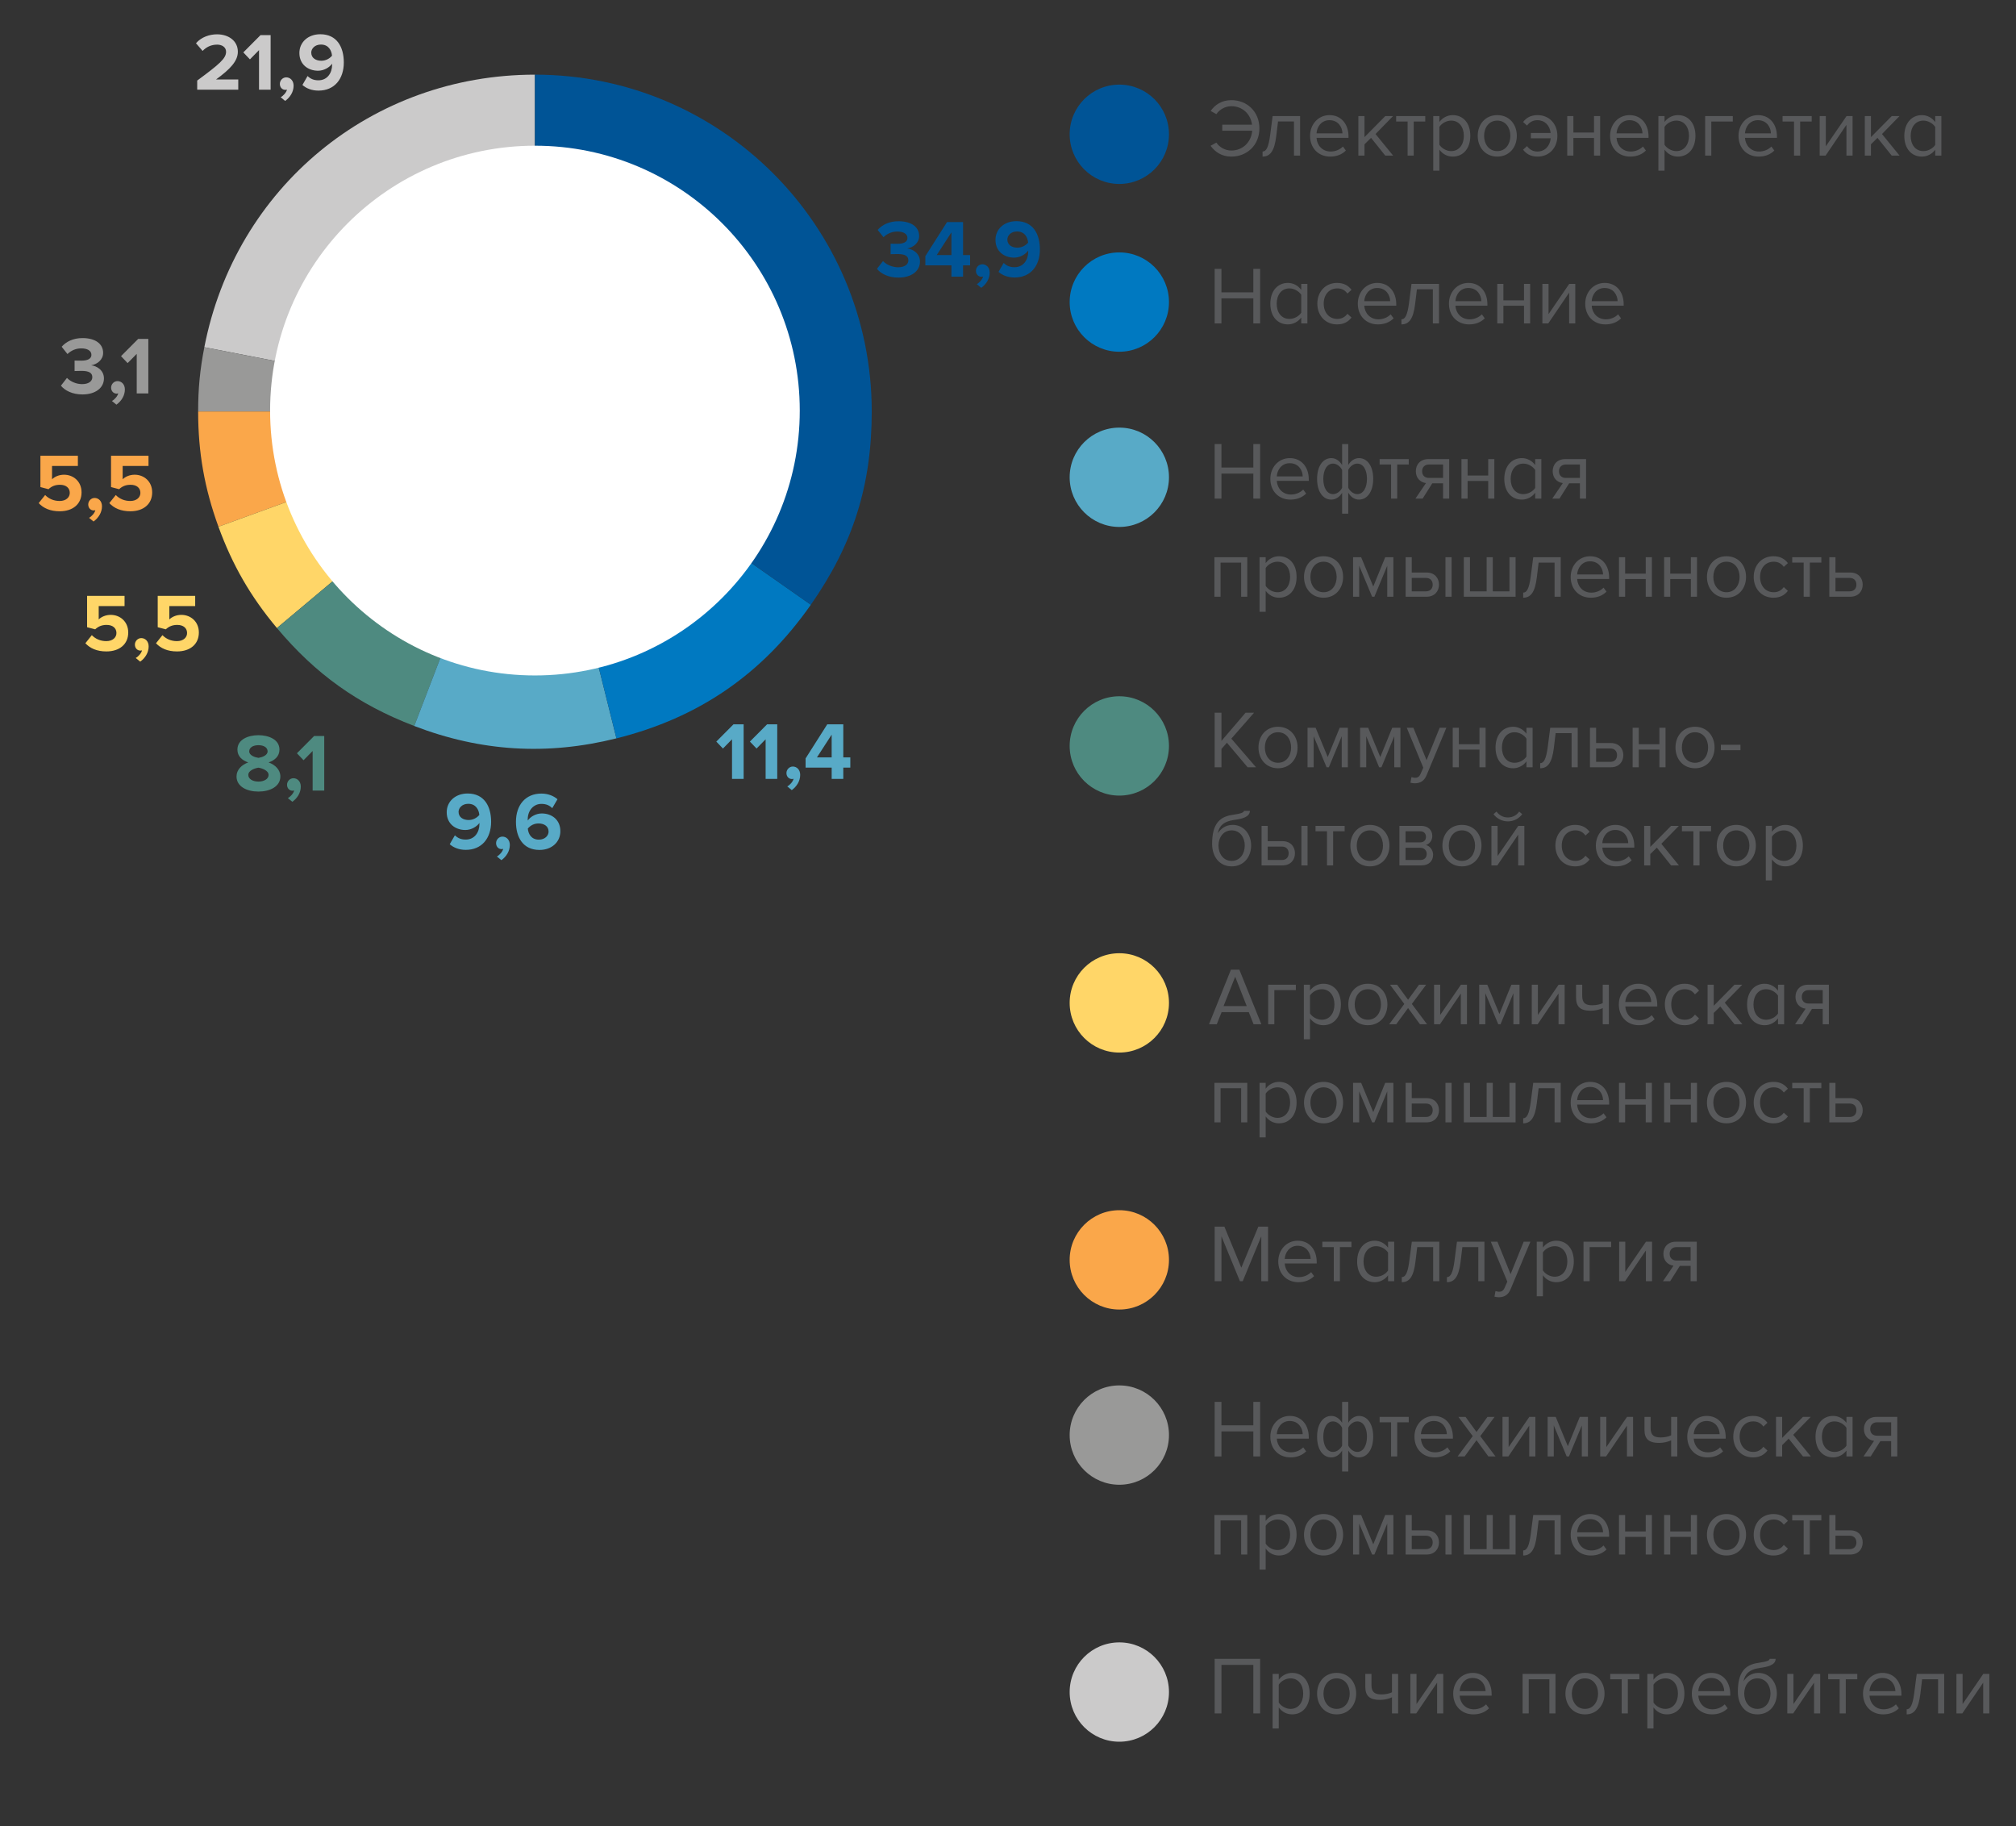 <?xml version="1.0" encoding="utf-8"?>
<!-- Generator: Adobe Illustrator 16.2.0, SVG Export Plug-In . SVG Version: 6.00 Build 0)  -->
<!DOCTYPE svg PUBLIC "-//W3C//DTD SVG 1.1//EN" "http://www.w3.org/Graphics/SVG/1.1/DTD/svg11.dtd">
<svg version="1.1" id="Layer_1" xmlns="http://www.w3.org/2000/svg" xmlns:xlink="http://www.w3.org/1999/xlink" x="0px" y="0px"
	 width="1000px" height="905.78px" viewBox="0 -226.445 1000 905.78" enable-background="new 0 -226.445 1000 905.78"
	 xml:space="preserve">
<rect x="0" y="-226.445" width="1000" height="905.78" fill="#333333" stroke="none"/>
<g>
	<g>
		<g>
			<defs>
				<rect id="SVGID_1_" x="2.211" y="-226.445" width="1016.67" height="869.776"/>
			</defs>
			<clipPath id="SVGID_2_">
				<use xlink:href="#SVGID_1_"  overflow="visible"/>
			</clipPath>
			<path clip-path="url(#SVGID_2_)" fill="#CBCACA" d="M265.348-22.358L101.357-54.236c15.421-79.338,83.17-135.183,163.991-135.183
				V-22.358z"/>
		</g>
		<g>
			<defs>
				<rect id="SVGID_3_" x="2.211" y="-226.445" width="1016.67" height="869.776"/>
			</defs>
			<clipPath id="SVGID_4_">
				<use xlink:href="#SVGID_3_"  overflow="visible"/>
			</clipPath>
			<path clip-path="url(#SVGID_4_)" fill="#999998" d="M265.348-22.358H98.286c0-11.441,0.887-20.644,3.071-31.878L265.348-22.358z"
				/>
		</g>
		<g>
			<defs>
				<rect id="SVGID_5_" x="2.211" y="-226.445" width="1016.67" height="869.776"/>
			</defs>
			<clipPath id="SVGID_6_">
				<use xlink:href="#SVGID_5_"  overflow="visible"/>
			</clipPath>
			<path clip-path="url(#SVGID_6_)" fill="#FAA74A" d="M265.348-22.358L108.36,34.782c-6.94-19.076-10.074-36.843-10.074-57.14
				H265.348z"/>
		</g>
		<g>
			<defs>
				<rect id="SVGID_7_" x="2.211" y="-226.445" width="1016.67" height="869.776"/>
			</defs>
			<clipPath id="SVGID_8_">
				<use xlink:href="#SVGID_7_"  overflow="visible"/>
			</clipPath>
			<path clip-path="url(#SVGID_8_)" fill="#FFD668" d="M265.348-22.358L137.369,85.03c-13.044-15.553-22.07-31.178-29.01-50.25
				L265.348-22.358z"/>
		</g>
		<g>
			<defs>
				<rect id="SVGID_9_" x="2.211" y="-226.445" width="1016.67" height="869.776"/>
			</defs>
			<clipPath id="SVGID_10_">
				<use xlink:href="#SVGID_9_"  overflow="visible"/>
			</clipPath>
			<path clip-path="url(#SVGID_10_)" fill="#4E8A80" d="M265.348-22.358L205.48,133.608c-27.911-10.715-48.894-25.678-68.11-48.578
				L265.348-22.358z"/>
		</g>
		<g>
			<defs>
				<rect id="SVGID_11_" x="2.211" y="-226.445" width="1016.67" height="869.776"/>
			</defs>
			<clipPath id="SVGID_12_">
				<use xlink:href="#SVGID_11_"  overflow="visible"/>
			</clipPath>
			<path clip-path="url(#SVGID_12_)" fill="#58AAC7" d="M265.348-22.358l40.419,162.103c-34.384,8.566-67.212,6.563-100.287-6.137
				L265.348-22.358z"/>
		</g>
		<g>
			<defs>
				<rect id="SVGID_13_" x="2.211" y="-226.445" width="1016.67" height="869.776"/>
			</defs>
			<clipPath id="SVGID_14_">
				<use xlink:href="#SVGID_13_"  overflow="visible"/>
			</clipPath>
			<path clip-path="url(#SVGID_14_)" fill="#0079C1" d="M265.348-22.358l136.852,95.826c-24.134,34.465-55.612,56.102-96.433,66.279
				L265.348-22.358z"/>
		</g>
		<g>
			<defs>
				<rect id="SVGID_15_" x="2.211" y="-226.445" width="1016.67" height="869.776"/>
			</defs>
			<clipPath id="SVGID_16_">
				<use xlink:href="#SVGID_15_"  overflow="visible"/>
			</clipPath>
			<path clip-path="url(#SVGID_16_)" fill="#005496" d="M265.348-22.358v-167.061c92.262,0,167.063,74.799,167.063,167.061
				c0,36.536-9.259,65.894-30.211,95.826L265.348-22.358z"/>
		</g>
		<g>
			<defs>
				<rect id="SVGID_17_" x="2.211" y="-226.445" width="1016.67" height="869.776"/>
			</defs>
			<clipPath id="SVGID_18_">
				<use xlink:href="#SVGID_17_"  overflow="visible"/>
			</clipPath>
			<path clip-path="url(#SVGID_18_)" fill="#FFFFFF" d="M396.709-22.82c0,72.551-58.819,131.366-131.367,131.366
				S133.98,49.731,133.98-22.82c0-72.55,58.814-131.364,131.362-131.364S396.709-95.37,396.709-22.82"/>
		</g>
	</g>
	<path fill="#FAA74A" d="M54.227,23.067c2.313,2.515,5.726,4.053,10.43,4.053c6.533,0,10.832-3.61,10.832-9.365
		c0-5.481-4.097-8.765-8.685-8.765c-2.473,0-4.663,0.972-5.961,2.271V4.647h12.821v-5.07H55.077v15.539l4.017,1.056
		c1.629-1.54,3.452-2.192,5.685-2.192c3.081,0,4.864,1.623,4.864,4.023c0,2.189-1.825,4.013-5.029,4.013
		c-2.837,0-5.36-1.056-7.181-2.962L54.227,23.067z M46.402,32.195c2.474-1.783,4.183-4.508,4.183-7.545
		c0-2.637-1.749-4.137-3.656-4.137c-1.702,0-3.163,1.458-3.163,3.242c0,1.745,1.216,2.962,2.755,2.962l0.771-0.123
		c-0.327,1.42-1.825,3.09-3.124,3.778L46.402,32.195z M19.194,23.067c2.311,2.515,5.724,4.053,10.426,4.053
		c6.533,0,10.833-3.61,10.833-9.365c0-5.481-4.097-8.765-8.683-8.765c-2.474,0-4.665,0.972-5.961,2.271V4.647h12.821v-5.07H20.045
		v15.539l4.013,1.056c1.631-1.54,3.455-2.192,5.681-2.192c3.084,0,4.868,1.623,4.868,4.023c0,2.189-1.827,4.013-5.029,4.013
		c-2.84,0-5.358-1.056-7.185-2.962L19.194,23.067z"/>
	<path fill="#FFD668" d="M77.382,92.572c2.311,2.511,5.724,4.054,10.426,4.054c6.537,0,10.833-3.61,10.833-9.366
		c0-5.479-4.095-8.764-8.683-8.764c-2.474,0-4.663,0.972-5.959,2.27V74.15h12.819v-5.07H78.234v15.539l4.012,1.051
		c1.629-1.538,3.455-2.189,5.683-2.189c3.082,0,4.866,1.624,4.866,4.022c0,2.19-1.825,4.015-5.029,4.015
		c-2.837,0-5.356-1.055-7.183-2.962L77.382,92.572z M69.554,101.7c2.473-1.785,4.183-4.506,4.183-7.546
		c0-2.635-1.75-4.137-3.654-4.137c-1.706,0-3.167,1.462-3.167,3.244c0,1.747,1.218,2.962,2.757,2.962l0.772-0.122
		c-0.323,1.42-1.827,3.086-3.124,3.775L69.554,101.7z M42.348,92.572c2.311,2.511,5.724,4.054,10.428,4.054
		c6.533,0,10.833-3.61,10.833-9.366c0-5.479-4.095-8.764-8.685-8.764c-2.475,0-4.665,0.972-5.961,2.27V74.15h12.821v-5.07H43.198
		v15.539l4.013,1.051c1.631-1.538,3.456-2.189,5.683-2.189c3.083,0,4.866,1.624,4.866,4.022c0,2.19-1.825,4.015-5.027,4.015
		c-2.841,0-5.36-1.055-7.185-2.962L42.348,92.572z"/>
	<path fill="#4E8A80" d="M155.082,165.646h5.755v-27.065h-5.027l-8.522,8.563l3.284,3.445l4.51-4.578V165.646z M145.018,171.201
		c2.481-1.785,4.183-4.5,4.183-7.548c0-2.635-1.747-4.137-3.656-4.137c-1.702,0-3.167,1.462-3.167,3.243
		c0,1.753,1.22,2.969,2.757,2.969l0.773-0.122c-0.327,1.42-1.825,3.079-3.124,3.77L145.018,171.201z M133.227,157.893
		c0,1.99-2.271,3.285-5.029,3.285c-2.839,0-5.031-1.295-5.031-3.285c0-2.271,3.327-3.366,5.031-3.608
		C129.861,154.529,133.227,155.624,133.227,157.893 M132.74,146.208c0,2.027-2.879,2.962-4.542,3.204
		c-1.663-0.242-4.582-1.177-4.582-3.204c0-1.944,1.907-3.079,4.582-3.079C130.833,143.131,132.74,144.264,132.74,146.208
		 M117.323,158.624c0,5.069,5.191,7.508,10.874,7.508c5.683,0,10.873-2.479,10.873-7.508c0-3.285-2.593-5.805-5.844-6.938
		c3.004-1.056,5.395-3.002,5.395-6.367c0-5.075-5.438-7.144-10.424-7.144c-5.031,0-10.43,2.066-10.43,7.144
		c0,3.365,2.354,5.312,5.36,6.367C119.878,152.821,117.323,155.34,117.323,158.624"/>
	<path fill="#58AAC7" d="M272.112,185.994c0,1.912-1.701,3.98-4.825,3.98c-3.77,0-5.236-2.88-5.479-5.482
		c1.302-1.62,3.25-2.553,5.277-2.553C269.68,181.937,272.112,183.154,272.112,185.994 M255.927,181.128
		c0,7.628,3.446,13.952,11.681,13.952c6.173,0,10.348-4.012,10.348-9.292c0-5.755-4.338-8.801-9.208-8.801
		c-2.963,0-5.677,1.664-6.939,3.489l-0.041-0.567c0-4.304,2.804-7.668,6.777-7.668c2.393,0,3.934,0.728,5.4,2.105l2.593-4.42
		c-1.944-1.663-4.707-2.798-7.993-2.798C260.55,167.131,255.927,172.931,255.927,181.128 M248.709,200.157
		c2.473-1.785,4.181-4.506,4.181-7.546c0-2.635-1.749-4.139-3.654-4.139c-1.704,0-3.163,1.464-3.163,3.244
		c0,1.747,1.216,2.962,2.757,2.962l0.771-0.122c-0.323,1.42-1.825,3.079-3.124,3.775L248.709,200.157z M237.764,177.722
		c-1.298,1.579-3.284,2.514-5.313,2.514c-2.514,0-4.99-1.217-4.99-4.054c0-1.873,1.708-3.981,4.788-3.981
		C236.062,172.201,237.521,175.121,237.764,177.722 M223.083,192.244c1.903,1.704,4.661,2.799,7.951,2.799
		c7.992,0,12.578-5.799,12.578-13.956c0-7.666-3.446-13.995-11.644-13.995c-6.17,0-10.389,4.017-10.389,9.293
		c0,5.759,4.38,8.801,9.253,8.801c2.957,0,5.677-1.662,6.975-3.489v0.607c0,3.895-2.313,7.635-6.773,7.635
		c-2.389,0-3.938-0.733-5.395-2.111L223.083,192.244z"/>
	<path fill="#58AAC7" d="M412.533,137.895v11.277h-7.298L412.533,137.895z M412.533,159.847h5.766v-5.603h3.485v-5.07h-3.485
		v-16.393h-7.955l-10.749,16.922v4.541h12.94v5.603H412.533z M392.745,165.407c2.474-1.79,4.177-4.51,4.177-7.55
		c0-2.637-1.745-4.141-3.648-4.141c-1.707,0-3.17,1.466-3.17,3.251c0,1.742,1.22,2.96,2.763,2.96l0.773-0.123
		c-0.325,1.42-1.823,3.085-3.129,3.772L392.745,165.407z M379.772,159.847h5.766V132.78H380.5l-8.522,8.561l3.294,3.452l4.502-4.587
		v19.642H379.772z M363.103,159.847h5.764V132.78h-5.033l-8.522,8.561l3.288,3.452l4.504-4.587V159.847z"/>
	<path fill="#CBCACA" d="M164.693-198.834c-1.296,1.588-3.286,2.519-5.313,2.519c-2.512,0-4.994-1.215-4.994-4.061
		c0-1.866,1.709-3.974,4.79-3.974C162.99-204.35,164.446-201.429,164.693-198.834 M150.01-184.306
		c1.905,1.703,4.659,2.797,7.953,2.797c7.996,0,12.576-5.799,12.576-13.953c0-7.67-3.448-14-11.646-14
		c-6.169,0-10.387,4.019-10.387,9.29c0,5.763,4.38,8.803,9.25,8.803c2.963,0,5.677-1.663,6.978-3.486v0.608
		c0,3.892-2.311,7.628-6.771,7.628c-2.393,0-3.94-0.736-5.399-2.116L150.01-184.306z M141.452-176.391
		c2.471-1.79,4.183-4.51,4.183-7.549c0-2.638-1.75-4.142-3.656-4.142c-1.704,0-3.163,1.467-3.163,3.25
		c0,1.743,1.216,2.958,2.759,2.958l0.768-0.122c-0.323,1.419-1.825,3.084-3.121,3.773L141.452-176.391z M128.481-181.956h5.759
		v-27.063h-5.025l-8.522,8.563l3.284,3.454l4.506-4.588v19.636H128.481z M97.818-181.956h20.368v-5.069h-11.033
		c7.019-5.114,10.827-9.128,10.827-13.759c0-5.389-4.588-8.64-10.341-8.64c-3.772,0-7.794,1.384-10.43,4.428l3.286,3.81
		c1.825-1.907,4.179-3.124,7.263-3.124c2.23,0,4.379,1.177,4.379,3.527c0,3.333-3.243,6.13-14.321,14.288v4.54H97.818z"/>
	<path fill="#005496" d="M509.983-106.132c-1.3,1.582-3.287,2.515-5.318,2.515c-2.515,0-4.985-1.215-4.985-4.055
		c0-1.871,1.703-3.98,4.786-3.98C508.276-111.653,509.74-108.727,509.983-106.132 M495.294-91.61
		c1.903,1.702,4.666,2.797,7.952,2.797c7.994,0,12.576-5.799,12.576-13.953c0-7.67-3.448-13.995-11.644-13.995
		c-6.171,0-10.389,4.014-10.389,9.292c0,5.757,4.381,8.799,9.253,8.799c2.959,0,5.677-1.663,6.979-3.488v0.61
		c0,3.896-2.314,7.628-6.775,7.628c-2.391,0-3.934-0.729-5.398-2.107L495.294-91.61z M486.739-83.697
		c2.477-1.785,4.179-4.51,4.179-7.55c0-2.635-1.743-4.134-3.654-4.134c-1.701,0-3.162,1.459-3.162,3.244
		c0,1.743,1.218,2.96,2.759,2.96l0.768-0.123c-0.323,1.426-1.823,3.09-3.123,3.781L486.739-83.697z M471.944-111.207v11.277h-7.301
		L471.944-111.207z M471.944-89.258h5.766v-5.599h3.485v-5.073h-3.485v-16.386h-7.953l-10.753,16.915v4.546h12.942v5.597H471.944z
		 M434.997-93.11c1.983,2.432,5.681,4.339,10.666,4.339c6.496,0,10.673-3.287,10.673-7.949c0-4.061-3.57-6.21-6.335-6.493
		c3.008-0.528,5.928-2.757,5.928-6.171c0-4.499-3.894-7.338-10.223-7.338c-4.746,0-8.158,1.824-10.347,4.299l2.878,3.609
		c1.907-1.825,4.264-2.802,6.858-2.802c2.837,0,5.028,1.055,5.028,3.211c0,1.988-1.985,2.879-4.987,2.879
		c-1.013,0-2.881,0-3.366-0.04v5.191c0.405-0.042,2.23-0.083,3.366-0.083c3.77,0,5.435,0.973,5.435,3.128
		c0,2.027-1.825,3.445-5.109,3.445c-2.636,0-5.603-1.135-7.469-3.082L434.997-93.11z"/>
	<path fill="#999998" d="M67.82-31.312h5.757v-27.056H68.55l-8.522,8.562l3.284,3.446l4.51-4.583v19.631H67.82z M57.756-25.751
		c2.479-1.784,4.183-4.506,4.183-7.547c0-2.636-1.745-4.138-3.656-4.138c-1.706,0-3.165,1.461-3.165,3.245
		c0,1.745,1.218,2.962,2.757,2.962l0.771-0.123c-0.327,1.418-1.829,3.086-3.124,3.776L57.756-25.751z M30.22-35.164
		c1.99,2.432,5.683,4.339,10.671,4.339c6.494,0,10.67-3.285,10.67-7.95c0-4.061-3.568-6.208-6.331-6.492
		c3.008-0.528,5.928-2.756,5.928-6.168c0-4.502-3.895-7.341-10.226-7.341c-4.743,0-8.156,1.827-10.348,4.299l2.881,3.615
		c1.907-1.831,4.261-2.803,6.86-2.803c2.837,0,5.025,1.055,5.025,3.209c0,1.988-1.986,2.879-4.988,2.879
		c-1.013,0-2.879,0-3.364-0.04v5.189c0.407-0.041,2.232-0.083,3.364-0.083c3.771,0,5.432,0.975,5.432,3.13
		c0,2.027-1.823,3.447-5.107,3.447c-2.634,0-5.603-1.137-7.467-3.083L30.22-35.164z"/>
	<path fill="#58595B" d="M959.931-154.588c-1.093,1.705-3.446,3.084-5.881,3.084c-3.933,0-6.292-3.205-6.292-7.543
		c0-4.345,2.359-7.588,6.292-7.588c2.435,0,4.788,1.462,5.881,3.165V-154.588z M959.931-149.267h3.049v-19.599h-3.049v2.96
		c-1.578-2.147-3.974-3.444-6.607-3.444c-5.158,0-8.728,4.057-8.728,10.305c0,6.367,3.608,10.264,8.728,10.264
		c2.755,0,5.148-1.421,6.607-3.41V-149.267z M938.361-149.267h3.889l-8.724-10.709l8.685-8.89h-3.852l-10.311,10.428v-10.428h-3.049
		v19.599h3.049v-5.601l3.241-3.205L938.361-149.267z M902.618-149.267h2.93l10.343-15.257v15.257h3.042v-19.599h-3.003
		l-10.263,14.97v-14.97h-3.049V-149.267L902.618-149.267z M889.895-149.267h3.042v-16.92h5.724v-2.678h-14.45v2.678h5.685V-149.267z
		 M871.969-166.838c4.469,0,6.416,3.609,6.451,6.533h-12.856C865.727-163.31,867.79-166.838,871.969-166.838 M862.352-159.085
		c0,6.124,4.186,10.304,9.983,10.304c3.212,0,5.846-1.052,7.79-3.004l-1.461-1.988c-1.537,1.582-3.813,2.474-6.045,2.474
		c-4.22,0-6.813-3.084-7.06-6.774h15.864v-0.771c0-5.886-3.49-10.507-9.416-10.507C866.415-169.35,862.352-164.769,862.352-159.085
		 M859.529-166.188v-2.678h-13.718v19.599h3.047v-16.92H859.529z M837.791-159.085c0,4.338-2.354,7.583-6.294,7.583
		c-2.391,0-4.78-1.46-5.837-3.163v-8.847c1.057-1.703,3.446-3.123,5.837-3.123C835.44-166.635,837.791-163.43,837.791-159.085
		 M825.662-141.806v-10.427c1.584,2.189,3.934,3.45,6.613,3.45c5.153,0,8.72-3.976,8.72-10.305c0-6.372-3.564-10.264-8.72-10.264
		c-2.76,0-5.195,1.42-6.613,3.406v-2.922h-3.043v27.06h3.043V-141.806z M808.269-166.838c4.463,0,6.411,3.609,6.452,6.533h-12.867
		C802.02-163.31,804.088-166.838,808.269-166.838 M798.648-159.085c0,6.124,4.187,10.304,9.983,10.304
		c3.205,0,5.846-1.052,7.792-3.004l-1.461-1.988c-1.541,1.582-3.816,2.474-6.047,2.474c-4.219,0-6.812-3.084-7.062-6.774h15.867
		v-0.771c0-5.886-3.487-10.507-9.415-10.507C802.711-169.35,798.648-164.769,798.648-159.085 M777.401-149.267h3.047v-8.763h10.229
		v8.763h3.041v-19.599h-3.041v8.154h-10.229v-8.154h-3.047V-149.267z M762.686-169.35c-3.569,0-5.683,1.46-7.183,3.406l1.946,1.785
		c1.301-1.785,3.049-2.675,5.119-2.675c3.691,0,6.16,2.555,6.607,6.324h-9.815v2.642h9.853c-0.403,3.892-2.875,6.571-6.645,6.571
		c-2.07,0-3.816-0.934-5.119-2.679l-1.946,1.785c1.5,1.946,3.613,3.41,7.183,3.41c5.883,0,9.823-4.468,9.823-10.304
		C772.511-164.89,768.569-169.35,762.686-169.35 M742.698-151.503c-4.179,0-6.54-3.569-6.54-7.584c0-3.98,2.361-7.549,6.54-7.549
		c4.174,0,6.492,3.569,6.492,7.549C749.192-155.073,746.873-151.503,742.698-151.503 M742.698-148.783
		c5.965,0,9.693-4.628,9.693-10.305c0-5.683-3.729-10.264-9.693-10.264s-9.701,4.581-9.701,10.264
		C732.998-153.411,736.735-148.783,742.698-148.783 M726.117-159.085c0,4.338-2.359,7.583-6.292,7.583
		c-2.394,0-4.784-1.46-5.838-3.163v-8.847c1.054-1.703,3.444-3.123,5.838-3.123C723.758-166.635,726.117-163.43,726.117-159.085
		 M713.988-141.806v-10.427c1.579,2.189,3.929,3.45,6.609,3.45c5.152,0,8.726-3.976,8.726-10.305c0-6.372-3.571-10.264-8.726-10.264
		c-2.757,0-5.191,1.42-6.609,3.406v-2.922h-3.049v27.06h3.049V-141.806z M698.216-149.267h3.035v-16.92h5.72v-2.678h-14.438v2.678
		h5.685v16.92H698.216z M687.138-149.267h3.905l-8.73-10.709l8.685-8.89h-3.861l-10.303,10.428v-10.428h-3.043v19.599h3.043v-5.601
		l3.249-3.205L687.138-149.267z M659.448-166.838c4.463,0,6.408,3.609,6.451,6.533h-12.862
		C653.198-163.31,655.269-166.838,659.448-166.838 M649.831-159.085c0,6.124,4.177,10.304,9.981,10.304
		c3.201,0,5.845-1.052,7.789-3.004l-1.459-1.988c-1.547,1.582-3.816,2.474-6.051,2.474c-4.214,0-6.814-3.084-7.058-6.774h15.862
		v-0.771c0-5.886-3.486-10.507-9.411-10.507C653.887-169.35,649.831-164.769,649.831-159.085 M626.271-151.299v2.516
		c3.771,0,5.889-2.759,6.776-10.063l0.895-7.345h7.905v16.923h3.045v-19.599h-13.633l-1.26,9.658
		C629.232-153.411,628.092-151.299,626.271-151.299 M610.787-176.78c-4.788,0-8.119,2.313-10.268,5.354l2.84,1.588
		c1.543-2.277,4.343-3.94,7.428-3.94c5.35,0,9.532,3.697,10.263,9.169h-14.767v3.002h14.847c-0.485,5.805-4.823,9.819-10.343,9.819
		c-3.085,0-5.887-1.624-7.428-3.934l-2.881,1.583c2.271,3.084,5.521,5.355,10.309,5.355c7.789,0,13.913-5.683,13.913-14
		C624.7-171.099,618.576-176.78,610.787-176.78"/>
	<g>
		<g>
			<defs>
				<rect id="SVGID_19_" x="2.211" y="-226.445" width="1016.67" height="869.776"/>
			</defs>
			<clipPath id="SVGID_20_">
				<use xlink:href="#SVGID_19_"  overflow="visible"/>
			</clipPath>
			<path clip-path="url(#SVGID_20_)" fill="#005496" d="M579.848-159.848c0,13.602-11.028,24.631-24.631,24.631
				c-13.602,0-24.631-11.029-24.631-24.631c0-13.603,11.029-24.63,24.631-24.63C568.82-184.478,579.848-173.449,579.848-159.848"/>
		</g>
	</g>
	<path fill="#58595B" d="M795.936-83.619c4.465,0,6.411,3.616,6.454,6.538h-12.866C789.685-80.083,791.76-83.619,795.936-83.619
		 M786.323-75.866c0,6.127,4.177,10.304,9.979,10.304c3.205,0,5.845-1.057,7.794-3.002l-1.461-1.984
		c-1.541,1.58-3.816,2.472-6.049,2.472c-4.221,0-6.821-3.09-7.063-6.778h15.868v-0.771c0-5.879-3.485-10.509-9.411-10.509
		C790.382-86.133,786.323-81.547,786.323-75.866 M765.072-66.048h2.927l10.34-15.255v15.255h3.049v-19.601h-3l-10.263,14.978
		v-14.978h-3.051v19.601H765.072z M742.692-66.048h3.046v-8.768h10.22v8.768h3.045v-19.601h-3.045v8.16h-10.22v-8.16h-3.046V-66.048
		z M728.336-83.619c4.465,0,6.415,3.616,6.456,6.538h-12.865C722.087-80.083,724.159-83.619,728.336-83.619 M718.721-75.866
		c0,6.127,4.185,10.304,9.983,10.304c3.205,0,5.847-1.057,7.794-3.002l-1.461-1.984c-1.545,1.58-3.818,2.472-6.049,2.472
		c-4.221,0-6.817-3.09-7.062-6.778h15.865v-0.771c0-5.879-3.483-10.509-9.413-10.509C722.779-86.133,718.721-81.547,718.721-75.866
		 M695.161-68.076v2.514c3.771,0,5.89-2.757,6.779-10.063l0.893-7.345h7.905v16.921h3.05v-19.601h-13.636l-1.261,9.662
		C698.127-70.184,696.99-68.076,695.161-68.076 M683.125-83.619c4.459,0,6.416,3.616,6.451,6.538H676.71
		C676.874-80.083,678.948-83.619,683.125-83.619 M673.51-75.866c0,6.127,4.178,10.304,9.979,10.304c3.208,0,5.848-1.057,7.794-3.002
		l-1.459-1.984c-1.545,1.58-3.82,2.472-6.047,2.472c-4.22,0-6.82-3.09-7.065-6.778h15.872v-0.771c0-5.879-3.492-10.509-9.418-10.509
		C677.562-86.133,673.51-81.547,673.51-75.866 M653.438-75.866c0,5.844,3.933,10.304,9.778,10.304c3.567,0,5.683-1.46,7.185-3.406
		l-2.029-1.867c-1.304,1.745-2.965,2.553-4.991,2.553c-4.179,0-6.777-3.243-6.777-7.586c0-4.338,2.599-7.549,6.777-7.549
		c2.028,0,3.688,0.77,4.991,2.561l2.029-1.871c-1.502-1.946-3.617-3.408-7.185-3.408C657.37-86.133,653.438-81.666,653.438-75.866
		 M645.458-71.361c-1.101,1.703-3.45,3.081-5.881,3.081c-3.937,0-6.298-3.209-6.298-7.545c0-4.339,2.361-7.59,6.298-7.59
		c2.431,0,4.78,1.466,5.881,3.168V-71.361z M645.458-66.048h3.047v-19.601h-3.047v2.964c-1.586-2.149-3.979-3.448-6.613-3.448
		c-5.156,0-8.724,4.061-8.724,10.307c0,6.372,3.606,10.264,8.724,10.264c2.757,0,5.146-1.42,6.613-3.406V-66.048z M621.698-66.048
		h3.366v-27.063h-3.366v11.647h-15.823v-11.647h-3.372v27.063h3.372v-12.416h15.823V-66.048z"/>
	<g>
		<g>
			<defs>
				<rect id="SVGID_21_" x="2.211" y="-226.445" width="1016.67" height="869.776"/>
			</defs>
			<clipPath id="SVGID_22_">
				<use xlink:href="#SVGID_21_"  overflow="visible"/>
			</clipPath>
			<path clip-path="url(#SVGID_22_)" fill="#0079C1" d="M579.848-76.633c0,13.602-11.028,24.631-24.631,24.631
				c-13.602,0-24.631-11.029-24.631-24.631c0-13.603,11.029-24.632,24.631-24.632C568.82-101.265,579.848-90.236,579.848-76.633"/>
		</g>
	</g>
	<path fill="#58595B" d="M783.693,10.581h-6.978c-2.227,0-3.409-1.38-3.409-3.327c0-1.946,1.261-3.329,3.409-3.329h6.978V10.581z
		 M769.977,20.844h3.572l4.789-7.588h5.354v7.588h3.045V1.246H776.39c-3.976,0-6.206,2.679-6.206,6.008
		c0,3.287,2.105,5.515,5.033,5.88L769.977,20.844z M761.513,15.533c-1.101,1.703-3.45,3.081-5.885,3.081
		c-3.932,0-6.292-3.207-6.292-7.545c0-4.339,2.36-7.59,6.292-7.59c2.435,0,4.784,1.466,5.885,3.168V15.533z M761.513,20.844h3.043
		V1.246h-3.043v2.962c-1.586-2.151-3.976-3.449-6.615-3.449c-5.154,0-8.722,4.061-8.722,10.309c0,6.373,3.607,10.265,8.722,10.265
		c2.76,0,5.152-1.42,6.615-3.404V20.844z M724.927,20.844h3.051v-8.765h10.218v8.765h3.047V1.246h-3.047v8.158h-10.218V1.246h-3.051
		V20.844z M715.807,10.581h-6.974c-2.229,0-3.413-1.38-3.413-3.327c0-1.946,1.266-3.329,3.413-3.329h6.974V10.581z M702.097,20.844
		h3.572l4.788-7.588h5.35v7.588h3.047V1.246H708.51c-3.977,0-6.209,2.679-6.209,6.008c0,3.287,2.109,5.515,5.032,5.88
		L702.097,20.844z M690.021,20.844h3.041V3.922h5.716V1.244h-14.439v2.679h5.685v16.921H690.021z M678.059,11.028
		c0,4.346-1.777,7.585-4.82,7.585c-1.825,0-3.648-1.46-4.461-3.168V6.606c0.811-1.71,2.634-3.13,4.461-3.13
		C676.281,3.478,678.059,6.688,678.059,11.028 M656.397,11.068c0-4.339,1.792-7.59,4.831-7.59c1.864,0,3.691,1.466,4.5,3.168v8.849
		c-0.809,1.702-2.636,3.118-4.5,3.118C658.189,18.611,656.397,15.405,656.397,11.068 M665.73,4.208
		c-1.296-2.188-3.203-3.449-5.352-3.449c-4.14,0-7.062,3.976-7.062,10.309c0,6.373,2.922,10.265,7.062,10.265
		c2.229,0,4.218-1.42,5.352-3.404v10.384h3.05V17.886c1.257,2.189,3.16,3.447,5.314,3.447c4.136,0,7.058-3.975,7.058-10.305
		c0-6.367-2.922-10.269-7.058-10.269c-2.234,0-4.179,1.42-5.314,3.409V-6.217h-3.05V4.208z M639.74,3.275
		c4.459,0,6.409,3.616,6.45,6.538h-12.866C633.49,6.809,635.561,3.275,639.74,3.275 M630.123,11.028
		c0,6.125,4.181,10.305,9.98,10.305c3.202,0,5.842-1.055,7.79-3.002l-1.46-1.983c-1.54,1.581-3.812,2.47-6.048,2.47
		c-4.218,0-6.814-3.088-7.06-6.777h15.868V11.27c0-5.881-3.487-10.511-9.413-10.511C634.182,0.759,630.123,5.347,630.123,11.028
		 M621.698,20.844h3.366V-6.219h-3.366V5.428h-15.823V-6.219h-3.372v27.063h3.372V8.428h15.823V20.844z"/>
	<path fill="#58595B" d="M910.449,60.172h7.022c2.223,0,3.362,1.418,3.362,3.324c0,1.954-1.174,3.333-3.362,3.333h-7.022V60.172z
		 M910.449,49.908h-3.043v19.595h10.391c4.012,0,6.164-2.757,6.164-6.008c0-3.201-2.113-5.999-6.164-5.999h-7.348V49.908z
		 M894.675,69.502h3.046v-16.92h5.722v-2.675H889v2.675h5.677v16.92H894.675z M869.896,59.685c0,5.846,3.934,10.306,9.777,10.306
		c3.568,0,5.681-1.46,7.183-3.405l-2.032-1.868c-1.299,1.746-2.961,2.557-4.986,2.557c-4.177,0-6.779-3.251-6.779-7.591
		s2.603-7.55,6.779-7.55c2.027,0,3.688,0.774,4.986,2.562l2.032-1.871c-1.502-1.946-3.614-3.408-7.183-3.408
		C873.829,49.421,869.896,53.887,869.896,59.685 M856.401,67.276c-4.181,0-6.534-3.576-6.534-7.591c0-3.975,2.354-7.55,6.534-7.55
		c4.178,0,6.488,3.575,6.488,7.55C862.889,63.7,860.578,67.276,856.401,67.276 M856.401,69.991c5.961,0,9.697-4.623,9.697-10.306
		c0-5.676-3.736-10.264-9.697-10.264c-5.967,0-9.697,4.587-9.697,10.264C846.703,65.368,850.434,69.991,856.401,69.991
		 M825.458,69.502h3.041V60.74h10.219v8.763h3.051V49.908h-3.051v8.153h-10.219v-8.153h-3.041V69.502z M803.072,69.502h3.041V60.74
		h10.223v8.763h3.051V49.908h-3.051v8.153h-10.223v-8.153h-3.041V69.502z M788.723,51.933c4.459,0,6.406,3.615,6.447,6.537h-12.858
		C782.471,55.468,784.54,51.933,788.723,51.933 M779.106,59.685c0,6.131,4.178,10.306,9.981,10.306c3.204,0,5.842-1.055,7.796-3.002
		l-1.467-1.986c-1.545,1.583-3.813,2.474-6.041,2.474c-4.222,0-6.82-3.08-7.062-6.777h15.866V59.93
		c0-5.882-3.494-10.509-9.416-10.509C783.157,49.421,779.106,54.008,779.106,59.685 M755.546,67.476v2.515
		c3.771,0,5.881-2.758,6.771-10.061l0.894-7.346h7.911v16.92h3.043V49.91h-13.63l-1.259,9.655
		C758.505,65.368,757.369,67.476,755.546,67.476 M751.786,49.908h-3.043v16.92h-8.28v-16.92h-3.041v16.92h-8.273v-16.92h-3.047
		v19.595h25.683V49.908H751.786z M700.274,60.172h7.022c2.229,0,3.364,1.418,3.364,3.324c0,1.954-1.173,3.333-3.364,3.333h-7.022
		V60.172z M716.991,69.502h3.044V49.908h-3.044V69.502z M700.274,49.908h-3.041v19.595h10.389c4.013,0,6.163-2.757,6.163-6.008
		c0-3.201-2.109-5.999-6.163-5.999h-7.348V49.908z M688.117,69.502h3.049V49.908h-4.06l-5.922,14.528l-6.01-14.528h-4.013v19.595
		h3.041V54.13l6.411,15.372h1.136l6.369-15.372v15.372H688.117z M656.531,67.276c-4.186,0-6.537-3.576-6.537-7.591
		c0-3.975,2.352-7.55,6.537-7.55c4.175,0,6.485,3.575,6.485,7.55C663.016,63.7,660.705,67.276,656.531,67.276 M656.531,69.991
		c5.957,0,9.693-4.623,9.693-10.306c0-5.676-3.736-10.264-9.693-10.264c-5.971,0-9.702,4.587-9.702,10.264
		C646.828,65.368,650.56,69.991,656.531,69.991 M639.938,59.685c0,4.34-2.35,7.591-6.282,7.591c-2.396,0-4.788-1.46-5.844-3.167
		v-8.843c1.056-1.704,3.447-3.131,5.844-3.131C637.588,52.138,639.938,55.348,639.938,59.685 M627.812,76.971V66.546
		c1.583,2.188,3.933,3.444,6.615,3.444c5.15,0,8.717-3.973,8.717-10.306c0-6.372-3.564-10.264-8.717-10.264
		c-2.763,0-5.197,1.418-6.615,3.407v-2.92h-3.041v27.063H627.812L627.812,76.971z M615.652,69.502h3.043V49.908h-16.307v19.595
		h3.039v-16.92h10.227v16.92H615.652z"/>
	<g>
		<g>
			<defs>
				<rect id="SVGID_23_" x="2.211" y="-226.445" width="1016.67" height="869.776"/>
			</defs>
			<clipPath id="SVGID_24_">
				<use xlink:href="#SVGID_23_"  overflow="visible"/>
			</clipPath>
			<path clip-path="url(#SVGID_24_)" fill="#58AAC7" d="M579.848,10.259c0,13.604-11.028,24.631-24.631,24.631
				c-13.602,0-24.631-11.029-24.631-24.631c0-13.601,11.029-24.63,24.631-24.63C568.82-14.371,579.848-3.342,579.848,10.259"/>
		</g>
	</g>
	<path fill="#58595B" d="M853.595,145.601h9.742v-2.677h-9.742V145.601z M840.783,151.85c-4.175,0-6.528-3.572-6.528-7.586
		c0-3.975,2.354-7.551,6.528-7.551c4.186,0,6.494,3.576,6.494,7.551C847.278,148.278,844.967,151.85,840.783,151.85
		 M840.783,154.568c5.969,0,9.699-4.621,9.699-10.304c0-5.682-3.73-10.27-9.699-10.27c-5.959,0-9.689,4.588-9.689,10.27
		C831.094,149.947,834.824,154.568,840.783,154.568 M809.843,154.082h3.041v-8.768h10.229v8.768h3.043v-19.6h-3.043v8.157h-10.229
		v-8.157h-3.041V154.082z M791.719,144.75h7.022c2.227,0,3.366,1.417,3.366,3.322c0,1.953-1.179,3.333-3.366,3.333h-7.022V144.75z
		 M791.719,134.482h-3.043v19.6h10.387c4.017,0,6.163-2.757,6.163-6.01c0-3.205-2.109-6.002-6.163-6.002h-7.344V134.482z
		 M763.979,152.054v2.514c3.775,0,5.885-2.757,6.775-10.062l0.889-7.345h7.916v16.92h3.041v-19.6h-13.632l-1.257,9.657
		C766.94,149.947,765.81,152.054,763.979,152.054 M757.171,148.764c-1.093,1.707-3.442,3.086-5.88,3.086
		c-3.938,0-6.288-3.209-6.288-7.548c0-4.34,2.35-7.589,6.288-7.589c2.438,0,4.787,1.464,5.88,3.169V148.764z M757.171,154.082h3.048
		v-19.6h-3.048v2.962c-1.578-2.15-3.971-3.449-6.612-3.449c-5.15,0-8.721,4.057-8.721,10.308c0,6.372,3.611,10.264,8.721,10.264
		c2.759,0,5.154-1.419,6.612-3.406V154.082z M720.591,154.082h3.043v-8.768h10.225v8.768h3.043v-19.6h-3.043v8.157h-10.225v-8.157
		h-3.043V154.082z M700.114,158.988l-0.494,2.762c0.574,0.164,1.591,0.286,2.237,0.286c2.599-0.042,4.584-1.137,5.761-3.979
		l9.818-23.572h-3.32l-6.496,16.072l-6.529-16.072h-3.293l8.199,19.801l-1.299,2.962c-0.689,1.622-1.582,2.066-2.92,2.066
		L700.114,158.988z M691.607,154.082h3.041v-19.6h-4.054l-5.928,14.53l-6-14.53h-4.013v19.6h3.042v-15.376l6.405,15.376h1.14
		l6.368-15.376v15.376H691.607z M665.531,154.082h3.043v-19.6h-4.054l-5.924,14.53l-6.004-14.53h-4.017v19.6h3.045v-15.376
		l6.406,15.376h1.132l6.374-15.376v15.376H665.531z M633.934,151.85c-4.175,0-6.529-3.572-6.529-7.586
		c0-3.975,2.354-7.551,6.529-7.551c4.185,0,6.495,3.576,6.495,7.551C640.429,148.278,638.118,151.85,633.934,151.85
		 M633.934,154.568c5.971,0,9.701-4.621,9.701-10.304c0-5.682-3.73-10.27-9.701-10.27c-5.957,0-9.693,4.588-9.693,10.27
		C624.24,149.947,627.979,154.568,633.934,154.568 M618.859,154.082h4.177l-12.254-14.199l11.279-12.866h-4.215l-11.969,14.001
		v-14.001h-3.374v27.065h3.374v-9.088l2.715-3.084L618.859,154.082z"/>
	<path fill="#58595B" d="M891.076,192.924c0,4.345-2.358,7.589-6.292,7.589c-2.394,0-4.786-1.462-5.844-3.173v-8.838
		c1.058-1.709,3.45-3.129,5.844-3.129C888.718,185.374,891.076,188.584,891.076,192.924 M878.941,210.207v-10.425
		c1.586,2.189,3.94,3.444,6.615,3.444c5.152,0,8.722-3.974,8.722-10.305c0-6.367-3.565-10.265-8.722-10.265
		c-2.76,0-5.189,1.418-6.615,3.404v-2.92h-3.043v27.063h3.043V210.207z M861.264,200.513c-4.178,0-6.531-3.575-6.531-7.589
		c0-3.975,2.354-7.551,6.531-7.551c4.173,0,6.491,3.576,6.491,7.551C867.757,196.938,865.437,200.513,861.264,200.513
		 M861.264,203.228c5.961,0,9.697-4.621,9.697-10.304c0-5.678-3.736-10.266-9.697-10.266c-5.97,0-9.698,4.588-9.698,10.266
		C851.566,198.607,855.296,203.228,861.264,203.228 M839.973,202.742h3.047v-16.921h5.717v-2.676h-14.444v2.676h5.683v16.921
		H839.973z M828.908,202.742h3.896l-8.727-10.713l8.686-8.883h-3.856l-10.31,10.425v-10.425h-3.042v19.596h3.042v-5.601l3.25-3.205
		L828.908,202.742z M801.209,185.169c4.461,0,6.407,3.615,6.458,6.537h-12.871C794.954,188.707,797.032,185.169,801.209,185.169
		 M791.592,192.924c0,6.129,4.179,10.304,9.981,10.304c3.206,0,5.84-1.055,7.792-3.002l-1.459-1.984
		c-1.545,1.58-3.818,2.472-6.051,2.472c-4.213,0-6.817-3.082-7.06-6.777h15.865v-0.771c0-5.881-3.493-10.507-9.409-10.507
		C795.648,182.659,791.592,187.247,791.592,192.924 M771.522,192.924c0,5.844,3.933,10.304,9.777,10.304
		c3.57,0,5.676-1.46,7.188-3.406l-2.037-1.867c-1.298,1.745-2.963,2.557-4.989,2.557c-4.173,0-6.778-3.245-6.778-7.59
		c0-4.339,2.605-7.55,6.778-7.55c2.028,0,3.691,0.771,4.989,2.559l2.037-1.869c-1.512-1.946-3.617-3.404-7.188-3.404
		C775.452,182.659,771.522,187.125,771.522,192.924 M739.81,202.742h2.915l10.348-15.253v15.253h3.052v-19.597h-3.005
		l-10.267,14.975v-14.975h-3.043V202.742L739.81,202.742z M747.964,180.914c2.919,0,5.475-1.377,7.106-3.566l-1.51-1.298
		c-1.254,1.824-3.243,2.919-5.597,2.919c-2.39,0-4.338-1.135-5.64-2.919l-1.499,1.298
		C742.485,179.537,745.089,180.914,747.964,180.914 M725.175,200.513c-4.177,0-6.53-3.575-6.53-7.589
		c0-3.975,2.354-7.551,6.53-7.551s6.496,3.576,6.496,7.551C731.671,196.938,729.352,200.513,725.175,200.513 M725.175,203.228
		c5.963,0,9.697-4.621,9.697-10.304c0-5.678-3.734-10.266-9.697-10.266c-5.965,0-9.697,4.588-9.697,10.266
		C715.478,198.607,719.212,203.228,725.175,203.228 M707.698,197.059c0,1.868-1.216,3.006-3.162,3.006h-7.346v-6.049h7.346
		C706.605,194.018,707.698,195.478,707.698,197.059 M707.333,188.625c0,1.539-1.012,2.717-2.915,2.717h-7.229v-5.523h7.229
		C706.28,185.821,707.333,186.921,707.333,188.625 M694.151,202.742h10.993c3.611,0,5.723-2.15,5.723-5.313
		c0-2.235-1.583-4.306-3.57-4.792c1.663-0.528,3.165-2.108,3.165-4.462c0-2.966-2.072-5.032-5.519-5.032h-10.794v19.599H694.151z
		 M679.52,200.513c-4.187,0-6.536-3.575-6.536-7.589c0-3.975,2.35-7.551,6.536-7.551c4.174,0,6.482,3.576,6.482,7.551
		C686.002,196.938,683.694,200.513,679.52,200.513 M679.52,203.228c5.957,0,9.698-4.621,9.698-10.304
		c0-5.678-3.741-10.266-9.698-10.266c-5.971,0-9.701,4.588-9.701,10.266C669.819,198.607,673.549,203.228,679.52,203.228
		 M658.222,202.742h3.049v-16.921h5.719v-2.676h-14.442v2.676h5.677v16.921H658.222z M628.823,193.409h7.022
		c2.23,0,3.366,1.418,3.366,3.323c0,1.952-1.177,3.333-3.366,3.333h-7.022V193.409z M645.542,202.742h3.043v-19.597h-3.043V202.742z
		 M628.823,183.145h-3.043v19.597h10.391c4.015,0,6.17-2.757,6.17-6.01c0-3.203-2.116-6-6.17-6h-7.348V183.145z M617.442,192.881
		c0,4.057-2.319,7.632-6.492,7.632c-4.179,0-6.537-3.575-6.537-7.632c0-3.932,2.358-7.508,6.537-7.508
		C615.12,185.374,617.442,188.95,617.442,192.881 M601.248,192.029c0,6.496,3.691,11.199,9.699,11.199
		c6.041,0,9.656-4.703,9.656-10.347c0-5.557-3.617-10.223-9.171-10.223c-3.487,0-5.967,1.945-7.389,4.179
		c0.691-3.329,2.437-5.844,8.239-6.655c3.322-0.443,7.709-1.298,7.709-4.506h-2.965c0,0.817-1.218,1.344-5.516,1.99
		C604.697,178.562,601.248,182.497,601.248,192.029"/>
	<g>
		<g>
			<defs>
				<rect id="SVGID_25_" x="2.211" y="-226.445" width="1016.67" height="869.776"/>
			</defs>
			<clipPath id="SVGID_26_">
				<use xlink:href="#SVGID_25_"  overflow="visible"/>
			</clipPath>
			<path clip-path="url(#SVGID_26_)" fill="#4E8A80" d="M579.848,143.499c0,13.601-11.028,24.63-24.631,24.63
				c-13.602,0-24.631-11.029-24.631-24.63c0-13.604,11.029-24.634,24.631-24.634C568.82,118.865,579.848,129.894,579.848,143.499"/>
		</g>
	</g>
	<path fill="#58595B" d="M904.13,271.26h-6.978c-2.232,0-3.405-1.378-3.405-3.325c0-1.946,1.253-3.333,3.405-3.333h6.978V271.26z
		 M890.412,281.526h3.576l4.783-7.59h5.36v7.59h3.041v-19.599h-10.346c-3.978,0-6.212,2.675-6.212,6.008
		c0,3.284,2.115,5.515,5.035,5.881L890.412,281.526z M881.952,276.208c-1.097,1.709-3.456,3.086-5.891,3.086
		c-3.932,0-6.282-3.21-6.282-7.549c0-4.338,2.351-7.589,6.282-7.589c2.435,0,4.794,1.465,5.891,3.169V276.208z M881.952,281.526
		h3.041v-19.599h-3.041v2.961c-1.582-2.15-3.981-3.446-6.617-3.446c-5.151,0-8.726,4.058-8.726,10.309
		c0,6.372,3.617,10.265,8.726,10.265c2.756,0,5.154-1.42,6.617-3.407V281.526z M860.376,281.526h3.892l-8.725-10.712l8.685-8.887
		h-3.854l-10.305,10.43v-10.43h-3.049v19.599h3.049v-5.603l3.243-3.202L860.376,281.526z M825.819,271.708
		c0,5.843,3.938,10.304,9.777,10.304c3.572,0,5.686-1.461,7.184-3.407l-2.025-1.864c-1.3,1.745-2.969,2.554-4.997,2.554
		c-4.173,0-6.771-3.251-6.771-7.586c0-4.34,2.599-7.548,6.771-7.548c2.028,0,3.697,0.768,4.997,2.558l2.025-1.868
		c-1.498-1.95-3.611-3.409-7.184-3.409C829.757,261.44,825.819,265.907,825.819,271.708 M812.604,263.955
		c4.467,0,6.408,3.614,6.455,6.532h-12.862C806.362,267.493,808.429,263.955,812.604,263.955 M802.991,271.708
		c0,6.127,4.177,10.304,9.978,10.304c3.205,0,5.845-1.054,7.793-3.002l-1.461-1.987c-1.541,1.582-3.816,2.473-6.047,2.473
		c-4.218,0-6.811-3.084-7.058-6.775h15.862v-0.77c0-5.883-3.485-10.512-9.411-10.512
		C807.047,261.44,802.991,266.028,802.991,271.708 M784.824,261.927h-3.045v6.453c0,4.463,2.151,6.446,7.263,6.446
		c2.23,0,4.498-0.566,5.969-1.295v7.994h3.043v-19.603h-3.043v9.132c-1.181,0.606-3.17,1.056-5.197,1.056
		c-3.243,0-4.989-1.019-4.989-4.665V261.927L784.824,261.927z M759.803,281.526h2.926l10.348-15.255v15.255h3.037v-19.599h-3.002
		l-10.263,14.978v-14.978h-3.046V281.526z M750.69,281.526h3.041v-19.599h-4.052l-5.926,14.53l-6.004-14.53h-4.019v19.599h3.045
		V266.15l6.408,15.376h1.13l6.378-15.376v15.376H750.69z M711.342,281.526h2.926l10.348-15.255v15.255h3.041v-19.599h-2.998
		l-10.268,14.978v-14.978h-3.049V281.526L711.342,281.526z M704.341,281.526h3.527l-7.548-10.065l7.102-9.533h-3.537l-5.435,7.467
		l-5.439-7.467h-3.527l7.103,9.533l-7.504,10.065h3.488l5.88-8.035L704.341,281.526z M678.504,279.293
		c-4.174,0-6.539-3.572-6.539-7.586c0-3.974,2.365-7.548,6.539-7.548c4.177,0,6.493,3.574,6.493,7.548
		C684.997,275.721,682.681,279.293,678.504,279.293 M678.504,282.011c5.969,0,9.697-4.621,9.697-10.304
		c0-5.68-3.729-10.268-9.697-10.268c-5.963,0-9.697,4.588-9.697,10.268C668.807,277.39,672.541,282.011,678.504,282.011
		 M661.923,271.708c0,4.335-2.357,7.586-6.29,7.586c-2.395,0-4.784-1.461-5.842-3.165v-8.843c1.058-1.704,3.447-3.126,5.842-3.126
		C659.566,264.16,661.923,267.368,661.923,271.708 M649.791,288.991v-10.43c1.583,2.191,3.933,3.45,6.613,3.45
		c5.152,0,8.723-3.975,8.723-10.304c0-6.373-3.568-10.268-8.723-10.268c-2.761,0-5.195,1.42-6.613,3.409v-2.922h-3.045v27.067h3.045
		V288.991z M642.78,264.602v-2.675h-13.714v19.599h3.047v-16.92h10.667V264.602z M612.691,257.954l5.72,14.561h-11.481
		L612.691,257.954z M621.818,281.526h3.853l-10.912-27.063h-4.179l-10.87,27.063h3.852l2.397-6.008h13.471L621.818,281.526z"/>
	<path fill="#58595B" d="M910.449,320.856h7.022c2.223,0,3.362,1.416,3.362,3.321c0,1.952-1.174,3.333-3.362,3.333h-7.022V320.856z
		 M910.449,310.588h-3.043v19.597h10.391c4.012,0,6.164-2.758,6.164-6.008c0-3.204-2.113-6-6.164-6h-7.348V310.588z
		 M894.675,330.185h3.046v-16.922h5.722v-2.675H889v2.675h5.677v16.922H894.675z M869.896,320.366
		c0,5.844,3.934,10.305,9.777,10.305c3.568,0,5.681-1.459,7.183-3.407l-2.032-1.864c-1.299,1.747-2.961,2.558-4.986,2.558
		c-4.177,0-6.779-3.245-6.779-7.591c0-4.339,2.603-7.551,6.779-7.551c2.027,0,3.688,0.773,4.986,2.562l2.032-1.872
		c-1.502-1.946-3.614-3.405-7.183-3.405C873.829,310.105,869.896,314.57,869.896,320.366 M856.401,327.957
		c-4.181,0-6.534-3.576-6.534-7.591c0-3.971,2.354-7.551,6.534-7.551c4.178,0,6.488,3.576,6.488,7.551
		C862.889,324.38,860.578,327.957,856.401,327.957 M856.401,330.67c5.961,0,9.697-4.621,9.697-10.305
		c0-5.677-3.736-10.265-9.697-10.265c-5.967,0-9.697,4.588-9.697,10.265C846.703,326.049,850.434,330.67,856.401,330.67
		 M825.458,330.185h3.041v-8.766h10.219v8.766h3.051v-19.597h-3.051v8.152h-10.219v-8.152h-3.041V330.185z M803.072,330.185h3.041
		v-8.766h10.223v8.766h3.051v-19.597h-3.051v8.152h-10.223v-8.152h-3.041V330.185z M788.723,312.616
		c4.459,0,6.406,3.614,6.447,6.536h-12.858C782.471,316.152,784.54,312.616,788.723,312.616 M779.106,320.366
		c0,6.13,4.178,10.305,9.981,10.305c3.204,0,5.842-1.054,7.796-3l-1.467-1.985c-1.545,1.578-3.813,2.471-6.041,2.471
		c-4.222,0-6.82-3.078-7.062-6.775h15.866v-0.771c0-5.879-3.494-10.508-9.416-10.508
		C783.157,310.105,779.106,314.689,779.106,320.366 M755.546,328.156v2.515c3.771,0,5.881-2.757,6.771-10.062l0.894-7.346h7.911
		v16.922h3.043v-19.597h-13.63l-1.259,9.656C758.505,326.049,757.369,328.156,755.546,328.156 M751.786,310.588h-3.043v16.922h-8.28
		v-16.922h-3.041v16.922h-8.273v-16.922h-3.047v19.597h25.683v-19.597H751.786z M700.274,320.856h7.022
		c2.229,0,3.364,1.416,3.364,3.321c0,1.952-1.173,3.333-3.364,3.333h-7.022V320.856z M716.991,330.185h3.044v-19.597h-3.044V330.185
		z M700.274,310.588h-3.041v19.597h10.389c4.013,0,6.163-2.758,6.163-6.008c0-3.204-2.109-6-6.163-6h-7.348V310.588z
		 M688.117,330.185h3.049v-19.597h-4.06l-5.922,14.526l-6.01-14.526h-4.013v19.597h3.041v-15.376l6.411,15.376h1.136l6.369-15.376
		v15.376H688.117z M656.531,327.957c-4.186,0-6.537-3.576-6.537-7.591c0-3.971,2.352-7.551,6.537-7.551
		c4.175,0,6.485,3.576,6.485,7.551C663.016,324.38,660.705,327.957,656.531,327.957 M656.531,330.67
		c5.957,0,9.693-4.621,9.693-10.305c0-5.677-3.736-10.265-9.693-10.265c-5.971,0-9.702,4.588-9.702,10.265
		C646.828,326.049,650.56,330.67,656.531,330.67 M639.938,320.366c0,4.346-2.35,7.591-6.282,7.591c-2.396,0-4.788-1.461-5.844-3.173
		v-8.839c1.056-1.708,3.447-3.13,5.844-3.13C637.588,312.819,639.938,316.027,639.938,320.366 M627.812,337.654v-10.428
		c1.583,2.191,3.933,3.444,6.615,3.444c5.15,0,8.717-3.974,8.717-10.305c0-6.366-3.564-10.265-8.717-10.265
		c-2.763,0-5.197,1.416-6.615,3.405v-2.918h-3.041v27.063h3.041V337.654z M615.652,330.185h3.043v-19.597h-16.307v19.597h3.039
		v-16.922h10.227v16.922H615.652z"/>
	<g>
		<g>
			<defs>
				<rect id="SVGID_27_" x="2.211" y="-226.445" width="1016.67" height="869.776"/>
			</defs>
			<clipPath id="SVGID_28_">
				<use xlink:href="#SVGID_27_"  overflow="visible"/>
			</clipPath>
			<path clip-path="url(#SVGID_28_)" fill="#FFD668" d="M579.848,270.939c0,13.603-11.028,24.632-24.631,24.632
				c-13.602,0-24.631-11.029-24.631-24.632c0-13.602,11.029-24.631,24.631-24.631C568.82,246.308,579.848,257.337,579.848,270.939"
				/>
		</g>
	</g>
	<path fill="#58595B" d="M838.602,398.705h-6.977c-2.236,0-3.416-1.38-3.416-3.327c0-1.944,1.264-3.329,3.416-3.329h6.977V398.705z
		 M824.887,408.97h3.565l4.794-7.591h5.355v7.591h3.04v-19.599h-10.344c-3.974,0-6.206,2.677-6.206,6.008
		c0,3.284,2.105,5.515,5.025,5.883L824.887,408.97z M803.152,408.97h2.918l10.348-15.255v15.255h3.043v-19.599h-3l-10.268,14.977
		v-14.977h-3.041V408.97z M799.18,392.048v-2.677h-13.709v19.599h3.041v-16.922H799.18L799.18,392.048z M777.451,399.151
		c0,4.336-2.354,7.587-6.288,7.587c-2.396,0-4.794-1.461-5.844-3.163v-8.846c1.05-1.703,3.447-3.129,5.844-3.129
		C775.098,391.6,777.451,394.812,777.451,399.151 M765.32,416.437v-10.43c1.579,2.191,3.94,3.448,6.615,3.448
		c5.15,0,8.723-3.974,8.723-10.303c0-6.374-3.57-10.269-8.723-10.269c-2.759,0-5.197,1.42-6.615,3.409v-2.922h-3.043v27.067h3.043
		V416.437z M741.797,413.877l-0.485,2.761c0.565,0.165,1.578,0.286,2.23,0.286c2.595-0.043,4.582-1.138,5.759-3.98l9.819-23.572
		h-3.327l-6.492,16.073l-6.53-16.073h-3.286l8.193,19.8l-1.301,2.959c-0.688,1.624-1.578,2.072-2.916,2.072L741.797,413.877z
		 M717.714,406.941v2.515c3.771,0,5.881-2.757,6.772-10.06l0.889-7.348h7.915v16.922h3.043v-19.599h-13.635l-1.254,9.654
		C720.667,404.834,719.537,406.941,717.714,406.941 M695.325,406.941v2.515c3.775,0,5.881-2.757,6.771-10.06l0.897-7.348h7.907
		v16.922h3.047v-19.599h-13.634l-1.259,9.654C698.292,404.834,697.151,406.941,695.325,406.941 M688.523,403.651
		c-1.095,1.708-3.449,3.087-5.883,3.087c-3.938,0-6.292-3.208-6.292-7.548c0-4.339,2.354-7.59,6.292-7.59
		c2.434,0,4.788,1.465,5.883,3.169V403.651z M688.523,408.97h3.041v-19.599h-3.041v2.961c-1.579-2.15-3.974-3.448-6.609-3.448
		c-5.156,0-8.726,4.056-8.726,10.31c0,6.369,3.606,10.266,8.726,10.266c2.757,0,5.148-1.422,6.609-3.407V408.97z M661.59,408.97
		h3.047v-16.922h5.717v-2.677h-14.438v2.677h5.677v16.922H661.59z M643.672,391.401c4.463,0,6.407,3.61,6.45,6.532h-12.861
		C637.423,394.933,639.491,391.401,643.672,391.401 M634.059,399.151c0,6.126,4.175,10.305,9.979,10.305
		c3.208,0,5.84-1.058,7.788-3.004l-1.461-1.985c-1.545,1.582-3.813,2.475-6.043,2.475c-4.223,0-6.821-3.086-7.062-6.777h15.868
		v-0.77c0-5.883-3.492-10.512-9.412-10.512C638.111,388.882,634.059,393.472,634.059,399.151 M625.637,408.97h3.366v-27.067h-4.829
		l-8.44,20.366l-8.399-20.366h-4.823v27.067h3.366v-22.275l9.167,22.275h1.383l9.212-22.275v22.275H625.637z"/>
	<g>
		<g>
			<defs>
				<rect id="SVGID_29_" x="2.211" y="-226.445" width="1016.67" height="869.776"/>
			</defs>
			<clipPath id="SVGID_30_">
				<use xlink:href="#SVGID_29_"  overflow="visible"/>
			</clipPath>
			<path clip-path="url(#SVGID_30_)" fill="#FAA74A" d="M579.848,398.385c0,13.601-11.028,24.63-24.631,24.63
				c-13.602,0-24.631-11.029-24.631-24.63c0-13.602,11.029-24.631,24.631-24.631C568.82,373.752,579.848,384.782,579.848,398.385"/>
		</g>
	</g>
	<path fill="#58595B" d="M938.073,485.597h-6.976c-2.234,0-3.411-1.379-3.411-3.325s1.258-3.331,3.411-3.331h6.976V485.597z
		 M924.359,495.863h3.566l4.794-7.591h5.354v7.591h3.039v-19.601h-10.34c-3.98,0-6.205,2.679-6.205,6.01
		c0,3.284,2.103,5.515,5.028,5.879L924.359,495.863z M915.893,490.545c-1.096,1.71-3.446,3.087-5.88,3.087
		c-3.94,0-6.294-3.21-6.294-7.55c0-4.339,2.354-7.586,6.294-7.586c2.434,0,4.784,1.463,5.88,3.168V490.545z M915.893,495.863h3.046
		v-19.601h-3.046v2.963c-1.582-2.15-3.977-3.448-6.612-3.448c-5.154,0-8.727,4.055-8.727,10.306c0,6.374,3.613,10.266,8.727,10.266
		c2.761,0,5.147-1.418,6.612-3.403V495.863z M894.317,495.863h3.896l-8.729-10.712l8.684-8.889h-3.853l-10.304,10.428v-10.428
		h-3.046v19.601h3.046v-5.604l3.244-3.202L894.317,495.863z M859.757,486.043c0,5.844,3.94,10.305,9.778,10.305
		c3.569,0,5.683-1.459,7.187-3.403l-2.028-1.868c-1.307,1.744-2.969,2.554-4.998,2.554c-4.175,0-6.777-3.251-6.777-7.587
		c0-4.34,2.603-7.551,6.777-7.551c2.029,0,3.691,0.771,4.998,2.562l2.028-1.87c-1.504-1.949-3.617-3.409-7.187-3.409
		C863.698,475.777,859.757,480.244,859.757,486.043 M846.547,478.291c4.459,0,6.411,3.617,6.452,6.535h-12.867
		C840.294,481.83,842.37,478.291,846.547,478.291 M836.93,486.043c0,6.13,4.183,10.305,9.983,10.305c3.204,0,5.839-1.054,7.79-3
		l-1.463-1.986c-1.539,1.583-3.816,2.472-6.047,2.472c-4.219,0-6.821-3.082-7.062-6.777h15.867v-0.77
		c0-5.879-3.487-10.51-9.411-10.51C840.986,475.777,836.93,480.365,836.93,486.043 M818.763,476.264h-3.045v6.454
		c0,4.461,2.15,6.447,7.263,6.447c2.234,0,4.505-0.568,5.965-1.295v7.992h3.048v-19.599h-3.048v9.133
		c-1.177,0.607-3.164,1.054-5.193,1.054c-3.24,0-4.989-1.019-4.989-4.666V476.264z M793.744,495.863h2.924l10.348-15.255v15.255
		h3.041v-19.601h-3.004l-10.264,14.977v-14.977h-3.045V495.863z M784.632,495.863h3.042v-19.601h-4.057l-5.923,14.53l-6.007-14.53
		h-4.016v19.601h3.045v-15.377l6.405,15.377h1.138l6.374-15.377v15.377H784.632z M745.286,495.863h2.92l10.344-15.255v15.255h3.049
		v-19.601h-3.008l-10.263,14.977v-14.977h-3.042V495.863L745.286,495.863z M738.27,495.863h3.539l-7.551-10.065l7.103-9.535h-3.531
		l-5.436,7.467l-5.438-7.467h-3.532l7.101,9.535l-7.5,10.065h3.483l5.887-8.037L738.27,495.863z M711.225,478.291
		c4.465,0,6.415,3.617,6.456,6.535h-12.866C704.98,481.83,707.051,478.291,711.225,478.291 M701.612,486.043
		c0,6.13,4.181,10.305,9.981,10.305c3.203,0,5.847-1.054,7.792-3l-1.459-1.986c-1.543,1.583-3.818,2.472-6.051,2.472
		c-4.219,0-6.815-3.082-7.061-6.777h15.868v-0.77c0-5.879-3.487-10.51-9.413-10.51C705.671,475.777,701.612,480.365,701.612,486.043
		 M690.021,495.863h3.041v-16.922h5.716v-2.679h-14.439v2.679h5.685v16.922H690.021z M678.059,486.043
		c0,4.338-1.777,7.587-4.82,7.587c-1.825,0-3.648-1.461-4.461-3.163v-8.846c0.811-1.703,2.634-3.129,4.461-3.129
		C676.281,478.497,678.059,481.704,678.059,486.043 M656.397,486.083c0-4.339,1.792-7.586,4.831-7.586
		c1.864,0,3.691,1.463,4.5,3.168v8.844c-0.809,1.708-2.636,3.124-4.5,3.124C658.189,493.632,656.397,490.422,656.397,486.083
		 M665.73,479.225c-1.296-2.189-3.203-3.446-5.352-3.446c-4.14,0-7.062,3.98-7.062,10.308c0,6.372,2.922,10.266,7.062,10.266
		c2.229,0,4.218-1.422,5.352-3.407v10.389h3.05v-10.43c1.257,2.19,3.16,3.448,5.314,3.448c4.136,0,7.058-3.974,7.058-10.305
		c0-6.372-2.922-10.267-7.058-10.267c-2.234,0-4.179,1.419-5.314,3.409v-10.387h-3.05V479.225z M639.74,478.291
		c4.459,0,6.409,3.617,6.45,6.535h-12.866C633.49,481.83,635.561,478.291,639.74,478.291 M630.123,486.043
		c0,6.13,4.181,10.305,9.98,10.305c3.202,0,5.842-1.054,7.79-3l-1.46-1.986c-1.54,1.583-3.812,2.472-6.048,2.472
		c-4.218,0-6.814-3.082-7.06-6.777h15.868v-0.77c0-5.879-3.487-10.51-9.413-10.51C634.182,475.777,630.123,480.365,630.123,486.043
		 M621.698,495.863h3.366v-27.063h-3.366v11.647h-15.823v-11.647h-3.372v27.063h3.372v-12.416h15.823V495.863z"/>
	<path fill="#58595B" d="M910.449,535.19h7.022c2.223,0,3.362,1.418,3.362,3.323c0,1.951-1.174,3.333-3.362,3.333h-7.022V535.19z
		 M910.449,524.927h-3.043v19.595h10.391c4.012,0,6.164-2.758,6.164-6.009c0-3.203-2.113-6-6.164-6h-7.348V524.927z
		 M894.675,544.524h3.046v-16.922h5.722v-2.675H889v2.675h5.677v16.922H894.675z M869.896,534.707
		c0,5.844,3.934,10.305,9.777,10.305c3.568,0,5.681-1.461,7.183-3.407l-2.032-1.864c-1.299,1.742-2.961,2.558-4.986,2.558
		c-4.177,0-6.779-3.247-6.779-7.591c0-4.34,2.603-7.551,6.779-7.551c2.027,0,3.688,0.771,4.986,2.562l2.032-1.872
		c-1.502-1.945-3.614-3.403-7.183-3.403C873.829,524.437,869.896,528.907,869.896,534.707 M856.401,542.293
		c-4.181,0-6.534-3.576-6.534-7.591c0-3.972,2.354-7.549,6.534-7.549c4.178,0,6.488,3.577,6.488,7.549
		C862.889,538.721,860.578,542.293,856.401,542.293 M856.401,545.007c5.961,0,9.697-4.622,9.697-10.305
		c0-5.675-3.736-10.266-9.697-10.266c-5.967,0-9.697,4.591-9.697,10.266C846.703,540.385,850.434,545.007,856.401,545.007
		 M825.458,544.524h3.041v-8.764h10.219v8.764h3.051v-19.597h-3.051v8.156h-10.219v-8.156h-3.041V544.524z M803.072,544.524h3.041
		v-8.764h10.223v8.764h3.051v-19.597h-3.051v8.156h-10.223v-8.156h-3.041V544.524z M788.723,526.952
		c4.459,0,6.406,3.615,6.447,6.537h-12.858C782.471,530.487,784.54,526.952,788.723,526.952 M779.106,534.707
		c0,6.13,4.178,10.305,9.981,10.305c3.204,0,5.842-1.056,7.796-3.002l-1.467-1.986c-1.545,1.581-3.813,2.474-6.041,2.474
		c-4.222,0-6.82-3.082-7.062-6.779h15.866v-0.768c0-5.883-3.494-10.508-9.416-10.508
		C783.157,524.437,779.106,529.028,779.106,534.707 M755.546,542.493v2.515c3.771,0,5.881-2.758,6.771-10.062l0.894-7.344h7.911
		v16.92h3.043v-19.595h-13.63l-1.259,9.656C758.505,540.385,757.369,542.493,755.546,542.493 M751.786,524.927h-3.043v16.919h-8.28
		v-16.919h-3.041v16.919h-8.273v-16.919h-3.047v19.595h25.683v-19.595H751.786z M700.274,535.19h7.022
		c2.229,0,3.364,1.418,3.364,3.323c0,1.951-1.173,3.333-3.364,3.333h-7.022V535.19z M716.991,544.524h3.044v-19.597h-3.044V544.524z
		 M700.274,524.927h-3.041v19.595h10.389c4.013,0,6.163-2.758,6.163-6.009c0-3.203-2.109-6-6.163-6h-7.348V524.927z
		 M688.117,544.524h3.049v-19.597h-4.06l-5.922,14.53l-6.01-14.53h-4.013v19.597h3.041v-15.375l6.411,15.375h1.136l6.369-15.375
		v15.375H688.117z M656.531,542.293c-4.186,0-6.537-3.576-6.537-7.591c0-3.972,2.352-7.549,6.537-7.549
		c4.175,0,6.485,3.577,6.485,7.549C663.016,538.721,660.705,542.293,656.531,542.293 M656.531,545.007
		c5.957,0,9.693-4.622,9.693-10.305c0-5.675-3.736-10.266-9.693-10.266c-5.971,0-9.702,4.591-9.702,10.266
		C646.828,540.385,650.56,545.007,656.531,545.007 M639.938,534.707c0,4.344-2.35,7.591-6.282,7.591
		c-2.396,0-4.788-1.461-5.844-3.173v-8.84c1.056-1.709,3.447-3.129,5.844-3.129C637.588,527.154,639.938,530.367,639.938,534.707
		 M627.812,551.991v-10.426c1.583,2.188,3.933,3.442,6.615,3.442c5.15,0,8.717-3.974,8.717-10.305
		c0-6.366-3.564-10.266-8.717-10.266c-2.763,0-5.197,1.418-6.615,3.408v-2.922h-3.041v27.067H627.812L627.812,551.991z
		 M615.652,544.524h3.043v-19.597h-16.307v19.597h3.039v-16.922h10.227v16.922H615.652z"/>
	<g>
		<g>
			<defs>
				<rect id="SVGID_31_" x="2.211" y="-226.445" width="1016.67" height="869.776"/>
			</defs>
			<clipPath id="SVGID_32_">
				<use xlink:href="#SVGID_31_"  overflow="visible"/>
			</clipPath>
			<path clip-path="url(#SVGID_32_)" fill="#999998" d="M579.848,485.28c0,13.603-11.028,24.631-24.631,24.631
				c-13.602,0-24.631-11.028-24.631-24.631c0-13.604,11.029-24.631,24.631-24.631C568.82,460.647,579.848,471.676,579.848,485.28"/>
		</g>
	</g>
	<path fill="#58595B" d="M970.46,623.302h2.928l10.344-15.251v15.251h3.041v-19.594h-3l-10.264,14.973v-14.973h-3.049V623.302
		L970.46,623.302z M945.765,621.278v2.515c3.779,0,5.883-2.758,6.779-10.062l0.889-7.348h7.914v16.919h3.041v-19.594h-13.63
		l-1.257,9.65C948.724,619.167,947.59,621.278,945.765,621.278 M933.727,605.737c4.469,0,6.41,3.615,6.453,6.537h-12.858
		C927.483,609.27,929.548,605.737,933.727,605.737 M924.11,613.488c0,6.13,4.182,10.305,9.983,10.305c3.202,0,5.846-1.05,7.79-3
		l-1.459-1.982c-1.541,1.575-3.816,2.468-6.051,2.468c-4.218,0-6.809-3.082-7.054-6.775h15.856v-0.768
		c0-5.887-3.484-10.513-9.41-10.513C928.173,603.222,924.11,607.809,924.11,613.488 M912.519,623.302h3.042v-16.919h5.722v-2.675
		h-14.446v2.675h5.683V623.302z M886.561,623.302h2.925l10.348-15.251v15.251h3.039v-19.594h-3l-10.263,14.973v-14.973h-3.049
		V623.302z M878.22,613.449c0,4.05-2.314,7.625-6.495,7.625c-4.176,0-6.529-3.575-6.529-7.625c0-3.937,2.354-7.512,6.529-7.512
		C875.906,605.937,878.22,609.512,878.22,613.449 M862.028,612.595c0,6.493,3.695,11.197,9.697,11.197
		c6.051,0,9.656-4.704,9.656-10.344c0-5.554-3.607-10.23-9.171-10.23c-3.487,0-5.957,1.947-7.379,4.188
		c0.689-3.333,2.435-5.848,8.229-6.658c3.333-0.446,7.714-1.297,7.714-4.508h-2.963c0,0.818-1.214,1.345-5.519,1.997
		C865.478,599.125,862.028,603.062,862.028,612.595 M848.811,605.737c4.467,0,6.415,3.615,6.454,6.537h-12.857
		C842.568,609.27,844.638,605.737,848.811,605.737 M839.199,613.488c0,6.13,4.183,10.305,9.979,10.305c3.216,0,5.848-1.05,7.794-3
		l-1.459-1.982c-1.543,1.575-3.818,2.468-6.051,2.468c-4.215,0-6.813-3.082-7.056-6.775h15.859v-0.768
		c0-5.887-3.487-10.513-9.409-10.513C843.261,603.222,839.199,607.809,839.199,613.488 M832.319,613.488
		c0,4.34-2.356,7.586-6.296,7.586c-2.39,0-4.784-1.46-5.838-3.16v-8.848c1.054-1.703,3.448-3.129,5.838-3.129
		C829.962,605.937,832.319,609.148,832.319,613.488 M820.185,630.772v-10.426c1.58,2.188,3.935,3.446,6.609,3.446
		c5.158,0,8.726-3.972,8.726-10.305c0-6.372-3.565-10.266-8.726-10.266c-2.754,0-5.189,1.418-6.609,3.404v-2.918h-3.047v27.063
		H820.185z M804.412,623.302h3.042v-16.919h5.724v-2.675h-14.45v2.675h5.685V623.302z M786.207,621.074
		c-4.178,0-6.531-3.575-6.531-7.586c0-3.976,2.354-7.551,6.531-7.551c4.183,0,6.489,3.575,6.489,7.551
		C792.697,617.499,790.39,621.074,786.207,621.074 M786.207,623.792c5.967,0,9.697-4.626,9.697-10.305s-3.73-10.27-9.697-10.27
		c-5.963,0-9.7,4.591-9.7,10.27S780.244,623.792,786.207,623.792 M768.531,623.302h3.043v-19.594h-16.316v19.594h3.047v-16.919
		h10.229v16.919H768.531z M730.449,605.737c4.469,0,6.411,3.615,6.454,6.537h-12.864
		C724.206,609.27,726.272,605.737,730.449,605.737 M720.834,613.488c0,6.13,4.181,10.305,9.982,10.305c3.202,0,5.842-1.05,7.791-3
		l-1.461-1.982c-1.542,1.575-3.817,2.468-6.048,2.468c-4.218,0-6.811-3.082-7.06-6.775h15.864v-0.768
		c0-5.887-3.485-10.513-9.411-10.513C724.895,603.222,720.834,607.809,720.834,613.488 M699.584,623.302h2.926l10.348-15.251v15.251
		h3.039v-19.594h-3l-10.267,14.973v-14.973h-3.046V623.302z M680.285,603.708h-3.045v6.454c0,4.457,2.146,6.45,7.262,6.45
		c2.229,0,4.502-0.571,5.967-1.3v7.993h3.041v-19.594h-3.041v9.129c-1.177,0.611-3.167,1.054-5.195,1.054
		c-3.245,0-4.988-1.015-4.988-4.66V603.708z M663.012,621.074c-4.177,0-6.531-3.575-6.531-7.586c0-3.976,2.354-7.551,6.531-7.551
		c4.173,0,6.496,3.575,6.496,7.551C669.508,617.499,667.185,621.074,663.012,621.074 M663.012,623.792
		c5.967,0,9.697-4.626,9.697-10.305s-3.73-10.27-9.697-10.27c-5.961,0-9.697,4.591-9.697,10.27S657.053,623.792,663.012,623.792
		 M646.432,613.488c0,4.34-2.354,7.586-6.291,7.586c-2.391,0-4.781-1.46-5.837-3.16v-8.848c1.056-1.703,3.446-3.129,5.837-3.129
		C644.077,605.937,646.432,609.148,646.432,613.488 M634.304,630.772v-10.426c1.584,2.188,3.934,3.446,6.613,3.446
		c5.153,0,8.72-3.972,8.72-10.305c0-6.372-3.564-10.266-8.72-10.266c-2.76,0-5.189,1.418-6.613,3.404v-2.918h-3.045v27.063H634.304z
		 M621.698,623.302h3.366V596.24h-22.56v27.063h3.372V599.25H621.7v24.053H621.698z"/>
	<g>
		<g>
			<defs>
				<rect id="SVGID_33_" x="2.211" y="-226.445" width="1016.67" height="869.776"/>
			</defs>
			<clipPath id="SVGID_34_">
				<use xlink:href="#SVGID_33_"  overflow="visible"/>
			</clipPath>
			<path clip-path="url(#SVGID_34_)" fill="#CBCACA" d="M579.848,612.72c0,13.606-11.028,24.635-24.631,24.635
				c-13.602,0-24.631-11.028-24.631-24.635c0-13.603,11.029-24.631,24.631-24.631C568.82,588.089,579.848,599.118,579.848,612.72"/>
		</g>
	</g>
</g>
</svg>
